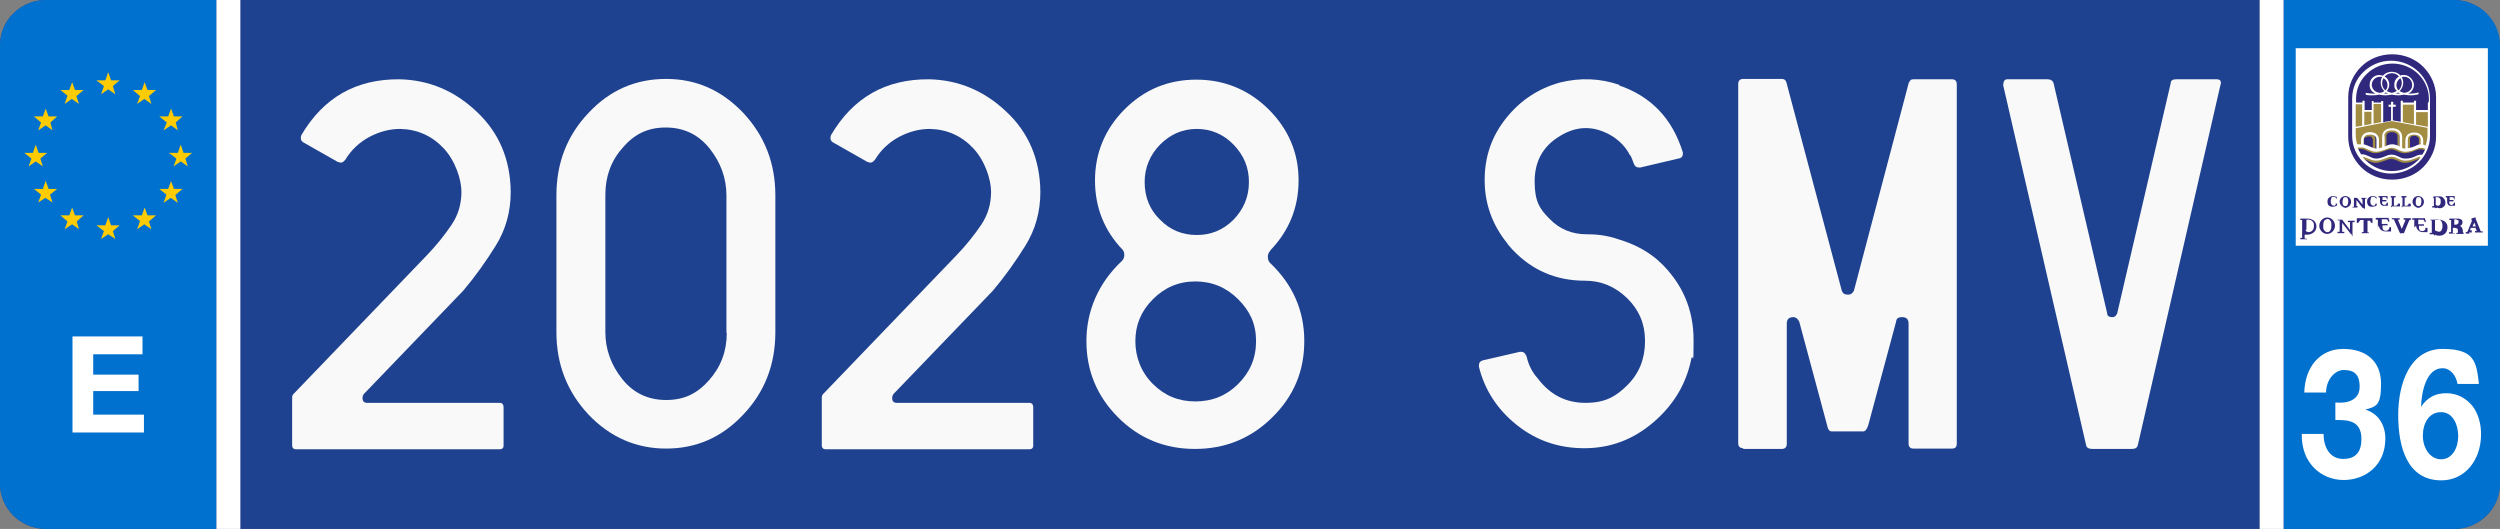 <?xml version="1.0" encoding="UTF-8"?>
<svg id="Capa_1" xmlns="http://www.w3.org/2000/svg" xmlns:xlink="http://www.w3.org/1999/xlink" version="1.1" viewBox="0 0 700 148.1">
  <rect x="0" y="0" width="700" height="148.1" fill="#808080" stroke="none"/>
  <!-- Generator: Adobe Illustrator 29.2.1, SVG Export Plug-In . SVG Version: 2.1.0 Build 116)  -->
  <defs>
    <style>
      .st0 {
        fill: none;
      }

      .st1 {
        fill: #1f4290;
      }

      .st2 {
        fill: #ffcb03;
      }

      .st3 {
        isolation: isolate;
      }

      .st4 {
        fill: #30287c;
      }

      .st5 {
        fill: #0071ce;
      }

      .st6 {
        fill: #fff;
      }

      .st7 {
        fill: #f9f9f9;
      }

      .st8 {
        fill: #a18c42;
      }
    </style>
  </defs>
  <g id="Recorte">
    <path class="st1" d="M700,135.4c0,7-5.8,12.7-12.9,12.7H12.9c-7.1,0-12.9-5.7-12.9-12.7V12.7C0,5.7,5.8,0,12.9,0h674.1c7.1,0,12.9,5.7,12.9,12.7v122.7h0Z"/>
  </g>
  <path id="Recorte1" data-name="Recorte" class="st5" d="M60.6,148.1H12.9c-7.1,0-12.9-5.7-12.9-12.7V12.7C0,5.7,5.8,0,12.9,0h47.7v148.1Z"/>
  <path id="Recorte2" data-name="Recorte" class="st5" d="M639.4,148.1h47.7c7.1,0,12.9-5.7,12.9-12.7V12.7c0-7-5.8-12.7-12.9-12.7h-47.7v148.1Z"/>
  <rect class="st6" x="60.6" width="6.7" height="148.1"/>
  <rect class="st6" x="632.7" width="6.7" height="148.1"/>
  <g>
    <rect class="st0" x="17.7" y="94.2" width="47" height="29.9"/>
    <g class="st3">
      <path class="st6" d="M20.3,94.2h19.6v5h-13.8v5.7h12.7v4.6h-12.7v6.6h14.2v5h-20v-26.9Z"/>
    </g>
    <polygon class="st2" points="37.2 25.2 39.7 25.2 40.5 23 41.3 25.2 43.7 25.2 41.7 26.9 42.4 29.1 40.4 27.7 38.4 29.1 39.2 26.9 37.2 25.2"/>
    <polygon class="st2" points="44.6 32.6 47.1 32.6 47.9 30.4 48.7 32.6 51.1 32.6 49.2 34.3 49.8 36.5 47.9 35.1 45.8 36.5 46.7 34.3 44.6 32.6"/>
    <polygon class="st2" points="47.3 42.8 49.8 42.8 50.6 40.5 51.4 42.8 53.8 42.8 51.9 44.4 52.6 46.6 50.6 45.2 48.6 46.6 49.4 44.4 47.3 42.8"/>
    <polygon class="st2" points="44.6 52.9 47.1 52.9 47.9 50.7 48.7 52.9 51.1 52.9 49.1 54.6 49.8 56.8 47.8 55.4 45.8 56.8 46.6 54.5 44.6 52.9"/>
    <polygon class="st2" points="37.2 60.3 39.7 60.3 40.5 58.1 41.3 60.3 43.7 60.3 41.7 62 42.4 64.2 40.4 62.8 38.4 64.2 39.2 61.9 37.2 60.3"/>
    <polygon class="st2" points="27 63.1 29.5 63.1 30.3 60.8 31.1 63.1 33.5 63.1 31.6 64.7 32.3 66.9 30.3 65.6 28.3 66.9 29.1 64.7 27 63.1"/>
    <polygon class="st2" points="16.9 60.3 19.4 60.3 20.2 58.1 21 60.3 23.4 60.3 21.5 62 22.1 64.2 20.2 62.8 18.1 64.2 18.9 62 16.9 60.3"/>
    <polygon class="st2" points="9.5 52.9 12 52.9 12.8 50.6 13.6 52.9 16 52.9 14 54.5 14.7 56.7 12.7 55.4 10.7 56.7 11.5 54.5 9.5 52.9"/>
    <polygon class="st2" points="6.8 42.8 9.2 42.8 10 40.5 10.8 42.8 13.2 42.8 11.3 44.4 12 46.6 10 45.2 8 46.6 8.8 44.4 6.8 42.8"/>
    <polygon class="st2" points="9.5 32.6 12 32.6 12.8 30.4 13.6 32.6 16 32.6 14.1 34.3 14.7 36.5 12.8 35.1 10.7 36.5 11.5 34.3 9.5 32.6"/>
    <polygon class="st2" points="16.9 25.2 19.4 25.2 20.2 23 21 25.2 23.4 25.2 21.4 26.9 22.1 29.1 20.1 27.7 18.1 29.1 18.9 26.8 16.9 25.2"/>
    <polygon class="st2" points="27 22.5 29.5 22.5 30.3 20.2 31.1 22.5 33.5 22.5 31.6 24.1 32.3 26.4 30.3 25 28.3 26.4 29.1 24.1 27 22.5"/>
  </g>
  <rect class="st0" x="68.9" y="22.4" width="578.8" height="106.9"/>
  <rect class="st6" x="642.8" y="13.5" width="53.8" height="55.3"/>
  <g>
    <path class="st4" d="M657.5,28.5c0-.3,0-.8,0-1.3h0c0-3.3,1.4-6.3,3.6-8.5h0c2.2-2.2,5.3-3.5,8.7-3.5h0c3.4,0,6.5,1.3,8.7,3.5h0c2.2,2.2,3.6,5.2,3.6,8.5h0c0,.4,0,.9,0,1.3h0c0,.3,0,.9,0,1.6h0v2.5h0v2.7h0c0,.8,0,1.5,0,1.7h0c0,.4,0,.9,0,1.3h0c0,3.3-1.4,6.3-3.6,8.5h0c-2.2,2.2-5.3,3.5-8.7,3.5h0c-3.4,0-6.5-1.3-8.7-3.5h0c-2.2-2.2-3.6-5.2-3.6-8.5h0c0-.5,0-.9,0-1.3h0c0-.2,0-1.1,0-2.2h0c0-1.3,0-2.9,0-4.2h0v-1.3h0"/>
    <path class="st4" d="M675.5,56.5c0-.9.7-1.6,1.6-1.6h0c.9,0,1.6.7,1.6,1.6h0c0,.9-.7,1.6-1.6,1.7h0c-.8-.1-1.6-.9-1.6-1.7h0ZM676.6,55.5c0,.2-.2.5-.2,1h0c0,.4,0,.7.2.9h0c0,.2.3.3.6.3h0c.2,0,.4,0,.6-.3h0c0-.2.2-.5.2-.9h0c0-.4,0-.7-.2-1h0c0-.2-.3-.3-.6-.3h0c-.3,0-.5,0-.6.3h0Z"/>
    <path class="st4" d="M681.7,58.1h-.7c0,0,0,0,0,0h0c0,0,0,0,0-.2h0c0,0,0-.2.2-.2h.3v-.2h0v-2.1h0c0,0,0,0,0,0h-.2v-.2h0c0,0,0-.2.2-.2h1.6c.3,0,.7,0,1,.4h0c.3.3.6.7.6,1.2h0c0,.5,0,.9-.4,1.2h0c-.3.3-.6.5-1.1.5h0c-.2,0-.6,0-.8-.2h0c-.2.2-.3.2-.4.2h0ZM682.6,57.6c.2,0,.4,0,.5-.2h0c.2-.2.3-.4.3-1h0c0-.4,0-.7-.3-.9h0c-.2-.2-.4-.3-.7-.3h-.4v2.1c.1.2.4.3.6.3h0Z"/>
    <path class="st4" d="M655.1,56.5c0-.9.7-1.6,1.6-1.6h0c.9,0,1.6.7,1.6,1.6h0c0,.9-.7,1.6-1.6,1.7h0c-.8-.1-1.6-.9-1.6-1.7h0ZM656.1,55.5c0,.2-.2.5-.2,1h0c0,.4,0,.7.2.9h0c0,.2.3.3.6.3h0c.2,0,.4,0,.6-.3h0c0-.2.2-.5.2-.9h0c0-.4,0-.7-.2-1h0c0-.2-.3-.3-.5-.3h0c-.3,0-.5,0-.7.3h0Z"/>
    <path class="st4" d="M687.4,65.4s-.1,0,0,0h-1.5q0,0-.2,0h0c0,0,0,0,0-.2h0c0-.1,0-.2.2-.2h.4v-.3h0v-3.1h-.5c0,0,0,0,0-.2h0c0,0,0-.2,0-.2h0c0,0,.2,0,.3,0h2c.6,0,1,.2,1.2.4h0c.2.2.2.5.2.7h0c0,.5-.3.8-.8,1h0c.3,0,.5.2.6.4h0c.2.3.3.6.3.9h0v.5h0c0,0,.2,0,.2,0,0,0,0,0,0,0h0v.2h0s0,0,0,.2h-1.8c0,0,0,0-.2,0h0c0-.2,0-.3,0-.3h.2c0,0,.2,0,.2,0h0v-.7c0-.2,0-.4-.2-.5h0c0,0-.3-.2-.7-.2h-.5v1.5h.5c0,0,0,0,0,.3h0c0,0,0,0,0,0h0q0,0,0,0h0ZM687.4,65.1h0ZM687.3,62.9h.4c0,0,.3,0,.4-.2h0c.2,0,.3-.3.3-.6h0c0-.2,0-.4-.2-.5h0c-.2,0-.4-.2-.8-.2h-.2v1.5h0ZM685.9,61.3h0Z"/>
    <path class="st4" d="M681.4,65.6h-1.1c0,0,0,0,0,0h0c0,0,0,0,0-.2h0c0,0,0-.2.2-.2h.4s0,0,0-.3h0v-3.2h-.4c0,0,0,0,0,0h0v-.2h0c0,0,0,0,.2,0h2.3c.5,0,1,.2,1.5.5h0c.5.4.8.9.8,1.6h0c0,.7-.2,1.3-.6,1.7h0c-.4.4-.9.7-1.6.7h0c-.4,0-.8,0-1.2-.3h0v.2h0c-.1,0-.2,0-.3,0h0ZM682.7,64.9c.3,0,.6,0,.8-.3h0c.2-.2.4-.6.4-1.4h0c0-.6-.2-1.1-.4-1.4h0c-.3-.3-.6-.4-1.1-.4h0c-.4,0-.6,0-.6,0h0v3c0,.2.5.4.9.4h0Z"/>
    <path class="st4" d="M645.9,67h-1.6q0,0-.2,0h0c0,0,0,0,0-.2h0c0,0,0-.2,0-.2h.5v-.3h0v-4.7h-.5c0,0,0,0,0-.2h0c0,0,0-.2,0-.2h0c0,0,0,0,.2,0h1.8c.8,0,1.5.3,1.9.7h0c.4.4.6,1,.6,1.5h0c0,.7-.3,1.3-.8,1.7h0c-.5.4-1.1.6-1.7.6h0c-.3,0-.4,0-.6,0h-.2v1.1h.5c0,0,0,0,0,.2h0c0,0,0,.2,0,.2h0c.3.1.2.1.1.1h0ZM645.6,64.3c0,.2,0,.4.2.5h0c0,0,.3.2.6.2h0c.5,0,.8-.2,1.1-.5h0c.3-.3.4-.8.4-1.3h0c0-.4,0-.8-.4-1.2h0c-.3-.3-.6-.5-1-.5h-.7v2.8h-.2Z"/>
    <path class="st4" d="M649.4,63.2c0-1.2,1-2.3,2.2-2.3h0c1.2,0,2.2,1,2.2,2.3h0c0,1.2-1,2.3-2.2,2.3h0c-1.2,0-2.2-1.1-2.2-2.3h0ZM650.8,61.8c-.2.3-.3.8-.3,1.4h0c0,.6,0,1,.3,1.3h0c.2.3.5.5.9.5h0c.4,0,.6-.2.8-.5h0c.2-.3.3-.8.3-1.3h0c0-.6,0-1.1-.3-1.4h0c-.2-.3-.5-.5-.8-.5h0c-.4.1-.7.2-.9.5h0Z"/>
    <path class="st4" d="M652.1,57.6c-.3-.3-.4-.7-.4-1.1h0c0-.4,0-.8.4-1.1h0c.3-.3.6-.5,1.1-.5h0c.2,0,.5,0,.9.2h.2s0,0,0,0h0q0,0,0,.2h0v.6c0,0,0,0,0,0h0c0,0,0,.2,0,.2h0c0,0,0-.2,0-.3h0c-.2-.5-.5-.7-1-.7h0c-.3,0-.4,0-.5.3h0c0,.2-.2.5-.2.8h0c0,.4,0,.7.2,1h0c.2.3.4.4.7.4h0c.2,0,.4,0,.5-.4h0c0,0,0-.2,0-.2h0c0,0,.2,0,.2,0h0c0,0,.2,0,.2,0h0c0,0,0,.2,0,.2h0c0,.2,0,.3-.3.5h0c-.2,0-.5.2-1,.2h0c-.5,0-.9-.2-1.2-.5h0ZM654.2,55.3h0Z"/>
    <path class="st4" d="M661.7,58.2c0,0,0,0-.2,0h0l-1.7-2.2v1.7h.3c0,0,0,0,0,.2h0v.2h-1.4q0-.2,0-.2h.4v-1.7c0-.3,0-.5,0-.6h0c0,0,0,0,0,0h0s0,0,0,0h0v-.2h0s0,0,0,0h.9l1.5,1.9v-1.5h-.3c0,0,0,0,0-.2h0v-.2h1.4v.2h0q0,0,0,0h-.4v2.7h0c-.1,0-.1.2-.2.2h0ZM659.6,57.8h0Z"/>
    <path class="st4" d="M663.2,57.6c-.3-.3-.4-.7-.4-1.1h0c0-.4,0-.8.4-1.1h0c.3-.3.6-.5,1.1-.5h0c.2,0,.5,0,.9.2h.2s0,0,0,0h0q0,0,0,.2h0v.6c0,0,0,0,0,0h0c0,0,0,.2,0,.2h0c0,0,0-.2,0-.3h0c-.2-.5-.5-.7-1-.7h0c-.3,0-.4,0-.5.3h0c0,.2-.2.5-.2.8h0c0,.4,0,.7.2,1h0c.2.3.4.4.7.4h0c.2,0,.4,0,.5-.4h0c0,0,0-.2,0-.2h0c0,0,.2,0,.2,0h0c0,0,.2,0,.2,0h0c0,0,0,.2,0,.2h0c0,.2,0,.3-.3.5h0c-.2,0-.5.2-1,.2h0c-.6,0-1-.2-1.2-.5h0ZM665.2,55.3h0Z"/>
    <path class="st4" d="M666.4,56.8v-1.5h-.2c0,0-.2,0-.2-.2h0c0,0,0-.2,0-.2h2.5c0,.2,0,.3,0,.5h0v.2h0v.2h0s0,0-.2,0h0q0,0,0,0h0c0,0,0-.3,0-.3-.2-.3-.3-.3-.4-.3h-.8v.8h.9c0,0,.2,0,.2,0h0c0,0,0,0,0,.2h0c0,0,0,.2-.2.2h-1v.2c0,.3,0,.5.2.6h0c0,0,.2.2.5.2h0c.2,0,.4-.2.5-.4h0l.2-.3s0,0,0,0h0c0,0,0,0,.2,0h0v.7h0v.2h0c0,0,0,0,0,0h0c0,0,0,0-.2,0h0c-.2,0-.4,0-.7,0h0c-.7.2-1.3-.4-1.3-1.1h0Z"/>
    <path class="st4" d="M669.7,58h-.2v-.2h0s0,0,0-.2h.2v-.4h0v-1.9h-.3c0,0,0,0,0-.2h0c0,0,0,0,0-.2h0s0,0,.2,0h1.2s0,0,0,.2h0c0,0,0,.2-.2.2h-.3v.2h0v2.1h0c0,0,.5,0,.5,0,.2,0,.3,0,.6-.4h0v-.2c0,0,.2,0,.2,0h0s0,0,.2,0h0c0,0,.2,0,.2,0h0v.2h0v.2c0,.2,0,.3,0,.4h0c0,0,0,0,0,0h-2.3v.2Z"/>
    <path class="st4" d="M672.7,58h-.2v-.2h0s0,0,0-.2h.2v-.4h0v-1.9h-.3c0,0,0,0,0-.2h0c0,0,0,0,0-.2h0s0,0,.2,0h1.2s0,0,0,.2h0c0,0,0,.2-.2.2h-.3v.2h0v2.1h0c0,0,.5,0,.5,0,.2,0,.3,0,.6-.4h0v-.2c0,0,.2,0,.2,0h0s0,0,.2,0h0c0,0,.2,0,.2,0h0v.2h0v.2c0,.2,0,.3,0,.4h0c0,0,0,0,0,0h-2.3v.2Z"/>
    <path class="st4" d="M685.2,56.8v-1.5h-.2c0,0-.2,0-.2-.2h0c0,0,0-.2,0-.2h2.5c0,.2,0,.3,0,.5h0v.2h0v.2h0s0,0-.2,0h0q0,0,0,0h0c0,0,0-.3,0-.3-.2-.3-.3-.3-.4-.3h-.8v.8h.9c0,0,.2,0,.2,0h0c0,0,0,0,0,.2h0c0,0,0,.2-.2.2h-1v.2c0,.3,0,.5.2.6h0c0,0,.2.2.5.2h0c.2,0,.4-.2.5-.4h0l.2-.3s0,0,0,0h0c0,0,0,0,.2,0h0v.7h0v.2h0c0,0,0,0,0,0h0c0,0,0,0-.2,0h0c-.2,0-.4,0-.7,0h0c-.8.2-1.3-.4-1.3-1.1h0Z"/>
    <path class="st4" d="M658.5,65.6c0,0-.2,0-.2,0h0l-2.5-3.2v2.5q0,0,0,0h0c0,0,.2,0,.4,0h0q0,0,.2,0h0c0,0,0,.2,0,.2h0v.2h0q0,0-.2,0h-1.7v-.2h0q0-.2,0-.2h.6v-2.4c0-.4,0-.7,0-.8h0q0,0-.2,0h-.2s0,0-.2,0h0v-.2h0s0,0,0,0h1.3l2.2,2.9v-2.2q0,0,0,0h0c0,0-.2,0-.4,0h0q0,0-.2,0h0c0,0,0-.2,0-.2h0v-.2h0q0,0,.2,0h1.7v.2h0q0,.2,0,.2h-.6v3.8h0v.2h0q-.1-.2-.2-.2h0Z"/>
    <path class="st4" d="M661.3,65.4s0,0,0-.2h0v-.2h0q0,0,.2,0h.3v-.3h0v-3.1h0c0,0-.5,0-.5,0h-.4l-.6.8h-.2q0,0-.2,0h0s0,0,0-.2h0c0,0,0-.2,0-.5h0c0-.2,0-.3,0-.4h0c0,0,0-.2.2-.2h2c.4,0,1.8,0,2,0h0c0,0,.2,0,.2,0h0q0,0,0,.2h0v.3c0,.2,0,.3,0,.4h0v.2h0v.2h0c0,0,0,0-.2,0h0c0,0-.2,0-.2,0h0c0,0-.3-.6-.3-.6h0q0,0,0,0h-.7v3.3h0c0,0,0,0,0,0h.4s0,0,0,0h0v.2s0,0,0,0h-1.9c0,0-.1,0-.2,0h0c.1,0,0,0,0,0h0ZM661.4,65.3h0Z"/>
    <path class="st4" d="M665.8,63.7v-2.2h-.4c-.2,0-.3-.2-.2-.3h0c0,0,0-.2.2-.2h2.8c.4,0,.5,0,.6,0h0c0,.3,0,.4.2.6h0v.3h0v.2h0s0,0,0,0h0q0,0-.2,0h0c0,0-.2-.3-.2-.3,0-.2-.2-.3-.3-.4h0c0,0-.2,0-.3,0h-1.1v1.3h1.3c0,0,.2,0,.3,0h0q0,0,0,.2h0v.2h0s0,0-.2,0h-1.2c0,0,0,0,0,0h0v.3c0,.4,0,.7.2.9h0c0,.2.4.3.8.3h0c.3,0,.7-.2.8-.5h0l.2-.5q0,0,0,0h0c0,0,0,0,.2,0h0s0,0,.2,0h0v.2h0v.8c0,0,0,0,0,0h0c0,.2,0,.2,0,.2h0s0,0,0,0h0c0,0-.2,0-.3,0h0c-.3,0-.6,0-1,0h0c-1.3.1-2.1-.7-2.1-1.7h0ZM669,62h0Z"/>
    <path class="st4" d="M672.1,65.4h0q0-.2-.2-.3h0l-1.5-3.4c0-.2-.2-.3-.3-.3h-.2c0,0,0,0-.2,0h0c0,0,0-.2,0-.3h0q0,0,.2,0h1.8q0,0,.2,0h0c0,0,0,0,0,.2h0c0,0,0,.2,0,.2h-.5c0,0,0,0,0,0h0l1.1,2.6,1-2.4h0c0,0,0-.2,0-.2h0c0,0-.2,0-.3,0h-.2c0,0,0,0,0-.2h0q0,0,0-.2h0c0,0,0,0,.2,0h0c.2,0,.7,0,.8,0h.9c0,0,.2,0,.2.2h0s0,0,0,.2h0q0,0-.2,0h0c0,0-.2,0-.4.4h0l-1.4,3.4h0s0,0,0,0h0c0,0,0,0-.2,0h0c-.4,0-.5,0-.5,0h0Z"/>
    <path class="st4" d="M676,63.7v-2.2h-.4q0,0-.2,0h0c0,0,0,0,0-.2h0c0,0,0-.2.2-.2h2.8c.4,0,.5,0,.6,0h0c0,.3,0,.4.2.6h0v.3h0v.2h0s0,0,0,0h0q0,0-.2,0h0c0,0-.2-.3-.2-.3,0-.2-.2-.3-.3-.4h0c0,0-.2,0-.3,0h-1.1v1.3h1.3c0,0,.2,0,.3,0h0q0,0,0,.2h0v.2h0s0,0-.2,0h-1.2c0,0,0,0,0,0h0v.3c0,.4,0,.7.2.9h0c0,.2.4.3.8.3h0c.3,0,.7-.2.8-.5h0v-.4q0,0,.2,0h0c0,0,0,0,.2,0h0s0,0,.2,0h0v.2h0v.8c0,0,0,0,0,0h0c0,0,0,0,0,.2h0s0,0,0,0h0c0,0-.2,0-.3,0h0c-.3,0-.6,0-1,0h0c-1.1,0-1.8-.8-1.9-1.8h0ZM675.7,61.1h0Z"/>
    <path class="st4" d="M691.5,65.4h-.9c0,0-.2,0-.2-.2h0s0,0,0-.2h0q0,0,.2,0h0c0,0,.3,0,.4-.4h0l1.2-2.9h-.2c0,0,0,0,0-.2h0s0,0,0-.2h0c0,0,0-.2.2-.2h0l.8-.2h.2q0,0,0,0h0s0,0,0,0h0v.2h0v.2h0l1.3,3.2c0,.2.2.3.3.3h.2c0,0,0,0,.2,0h0c0,0,0,.2,0,.3h0q0,0-.2,0h-1.8q0,0-.2,0h0c0,0,0,0,0-.2h0c0-.1,0-.2,0-.2h.5c0,0,0,0,0,0h0l-.3-.7c0,0,0-.2,0-.2h-1.4s0,.1,0,.1h0l-.2.6h0s0,0,0,0h0c0,0,.2,0,.3,0h.2v.2h0c0,0,0,0,0,.2h0q0,0,0,.2h0c0,0,0,0-.2,0h0c0,0-.5,0-.6,0h0ZM693.3,63.5h0l-.5-1.2-.5,1.1h0c0,0,0,0,.2,0h.8Z"/>
    <path class="st8" d="M676,41.5c-.4,0-.8.3-1.2.4v-3c0-.2,0-.4.3-.6.2-.2.5-.3.8-.3s.7,0,1,.3.4.4.4.6v1.8h.6v-1.8c0-.5-.3-.8-.7-1.1-.4-.2-.8-.4-1.3-.4s-.9,0-1.2.4c-.3.2-.6.6-.6,1v3.1h0-.7c-.7,0-1.2-.2-1.9-.5-.6-.3-1.3-.6-2.1-.6s-1.3.3-2.1.6c-.7.3-1.5.5-2.2.5s-.3,0-.5,0h.5v-3.1c0-.4-.2-.8-.6-1-.3-.2-.8-.4-1.2-.4s-.9,0-1.3.4c-.4.2-.7.6-.7,1.1v1.8h.6v-1.6c0-.2,0-.4.4-.6.3-.2.6-.3,1-.3s.6,0,.8.3.3.4.3.6v3c-.4,0-.9-.3-1.3-.5-.7-.3-1.3-.6-2-.6s-.6,0-.9,0c-.3,0-.6,0-.6,0l.2.7s.3,0,.6,0c.3,0,.7,0,.8,0,.5,0,1.1.3,1.7.6.7.3,1.4.6,2.2.6s1.7-.3,2.5-.6c.7-.3,1.4-.5,1.8-.5.6,0,1.2.2,1.8.5s1.3.6,2.1.6,2-.3,2.6-.6c.7-.3,1.2-.5,1.7-.5s.7,0,1,.2c0,0,.2,0,.3,0h0l.3-.6s-.7-.4-1.7-.4-1.1.3-1.7.5ZM675.9,44.4c-.7.3-1.4.5-2.4.5s-1.2-.2-1.9-.5c-.6-.3-1.3-.6-2.1-.6s-1.3.3-2.1.6c-.7.3-1.5.5-2.2.5s-1.3-.3-1.9-.6c-.7-.3-1.3-.6-2-.6v.7c.5,0,1.1.3,1.7.6.7.3,1.4.6,2.2.6s1.7-.3,2.5-.6c.7-.3,1.4-.5,1.8-.5.6,0,1.2.2,1.8.5s1.3.6,2.1.6,2-.3,2.6-.6c.7-.3,1.2-.5,1.7-.5,0-.3.4-.7.4-.7h-.4c-.5,0-1.1.3-1.8.6ZM671.2,41h.7v-3.1h0c0,0,0-.5-.3-.9s-.9-.7-1.9-.7-1.6.4-1.9.8c-.3.4-.3.9-.3.9h0v3h.7v-3c0,0,0-.3.2-.5s.5-.5,1.3-.5,1.2.3,1.4.5.2.5.2.5h0v3h-.1ZM661.4,39.6l.5-1.8,1-.5,1.6.2,1,.7.2,3.1v.4c0,0,.5,0,.5,0l1.1-.4v-3.3c0,0,.7-1.9,2.4-1.9s2.5,1.1,2.5,1.9v3.5c0,0,1.6.4,1.6.4v-2.8c0,0,.5-1.1.5-1.1l1.5-.6,1.5.3.8,1.2v1.6c0,0,1.6.6,1.6.6l.5-2.8-.2-2.7v-4.5h-3.8v-2.2h-3.7v5.3l-2.8-.4-2.7.6v-5.5h-2.7v2h-2.5v-2h-2.4c0-.1,0,2.7,0,2.7v7.1l.6,2.4,1.6-.4-.2-1.2Z"/>
    <path class="st6" d="M674.3,26.2c1-.4,1.6-1.4,1.6-2.5s-1.2-2.7-2.7-2.7-.7.1-1,.2c-.6-.7-1.5-1.1-2.5-1.1s-1.9.4-2.5,1.1c-.3-.1-.6-.2-1-.2-1.5,0-2.7,1.2-2.7,2.7s.7,2,1.6,2.5h-.7c-.7,0-1.4-.1-2-.2v.5c.5.2,1.2.2,2,.2s1.2-.1,1.8-.2c.5.1,1.1.2,1.7.2s1.2-.1,1.8-.2c.6.1,1.2.2,1.8.2s1.1-.1,1.6-.2c.6.1,1.2.2,1.9.2s1.5-.1,2.2-.3v-.5c-.7.2-1.4.3-2.1.3h-.8ZM672.1,21.9c.3.4.4.9.4,1.4,0,.8-.4,1.5-.9,2-.4-.4-.6-.9-.6-1.5s.4-1.5,1.1-1.9ZM667.4,21.9c.7.4,1.1,1.1,1.1,1.9s-.2,1.1-.6,1.5c-.6-.5-.9-1.2-.9-2s.2-1,.4-1.4ZM666.8,25.9h0c-.2,0-.3.1-.5.1s-.3-.1-.4-.1h0c0,.1,0,0,0,0-1-.2-1.8-1.1-1.8-2.2s1-2.2,2.2-2.2.5,0,.7.1c-.3.5-.4,1-.4,1.6,0,.9.4,1.7,1,2.3-.2.2-.5.4-.8.4h0ZM668,26.2h-.5c.2-.1.4-.2.5-.3.2.1.4.2.6.3h-.6ZM669.7,26c-.5-.1-1-.3-1.4-.5.4-.5.7-1.1.7-1.8,0-1-.5-1.8-1.3-2.3.5-.5,1.2-.9,2-.9s1.5.3,2,.9c-.8.5-1.3,1.3-1.3,2.3s.2,1.3.7,1.7c-.3.3-.8.5-1.4.6ZM671.5,26.2h-.7c.2-.1.5-.2.7-.3.2.1.3.2.5.3h-.5ZM673.7,25.9h0c-.2,0-.3.1-.5.1s-.2-.1-.4-.1h0c-.3-.1-.6-.2-.9-.4.6-.6,1-1.4,1-2.3s-.2-1.1-.4-1.6c.2-.1.5-.1.7-.1,1.2,0,2.2,1,2.2,2.2.1,1.1-.7,2-1.7,2.2h0ZM680.4,32.7c0-1.6,0-3.3,0-3.9h0c0-.4,0-.8,0-1.2,0-2.9-1.2-5.6-3.2-7.5s-4.7-3.1-7.7-3.1-5.7,1.2-7.7,3.1-3.2,4.6-3.2,7.5,0,.8,0,1.2h0c0,.3,0,1.1,0,2s0,2.7,0,3.9c0,1.1,0,2,0,2.1,0,.4,0,.8,0,1.2,0,2.9,1.2,5.6,3.2,7.5s4.7,3.1,7.7,3.1h0c3,0,5.7-1.2,7.7-3.1,2-1.9,3.2-4.6,3.2-7.5s0-.8,0-1.2c0-.6,0-2.4,0-4.1ZM676.9,45c-1.8,1.8-4.4,2.9-7.2,2.9s-5.3-1.1-7.2-2.9c-.3-.3-.7-.7-1-1.1.4,0,1,.3,1.6.5.7.3,1.4.6,2.2.6s1.7-.3,2.5-.6c.7-.3,1.4-.5,1.8-.5.6,0,1.2.2,1.8.5s1.3.6,2.1.6,2-.3,2.6-.6c.7-.3,1.2-.5,1.6-.5,0,.4-.4.8-.8,1.1ZM678.3,43.3h-.4c-.7,0-1.3.3-1.9.6-.7.3-1.4.5-2.4.5s-1.2-.2-1.9-.5c-.6-.3-1.3-.6-2.1-.6s-1.3.3-2.1.6c-.7.3-1.5.5-2.2.5s-1.3-.3-1.9-.6c-.7-.3-1.3-.6-2-.6h-.3c-.4-.6-.7-1.3-1-1.9,0,0,.3,0,.5,0,.3,0,.7,0,.8,0,.5,0,1.1.3,1.7.6.7.3,1.4.6,2.2.6s1.7-.3,2.5-.6c.7-.3,1.4-.5,1.8-.5.6,0,1.2.2,1.8.5s1.3.6,2.1.6,2-.3,2.6-.6c.7-.3,1.2-.5,1.7-.5s.7,0,1,.2c0,0,.2,0,.3,0h0c-.2.6-.5,1.2-.9,1.8ZM665.4,41.6c-.6,0-1.2-.3-1.9-.6-.6-.2-1.1-.5-1.7-.6v-1.2h0c0,0,0-.4.2-.8.2-.4.6-.7,1.6-.7h0c.9,0,1.3.3,1.6.6.2.3.2.7.2.8h0v2.5ZM667.6,38.2h0c0-.2,0-.6.3-1s.7-.7,1.8-.7h0c1.1,0,1.6.4,1.9.8.3.4.3.8.3.9h0v2.8h0c-.6-.3-1.3-.6-2.1-.6s-1.3.3-2.1.6v-2.8h0ZM674.2,39.1h0c0-.2,0-.5.2-.8s.6-.6,1.6-.6h0c1,0,1.4.4,1.6.7.2.3.2.7.2.8h0v1.2c-.6,0-1.2.3-1.8.6-.5.2-1.1.4-1.8.5v-2.4h0ZM679.5,40.8c-.2,0-.5-.2-1-.3v-1.2h0c0,0,0-.6-.3-1.1s-1-1.1-2.2-1.1h0c-1.1,0-1.8.4-2.1.9s-.4,1-.4,1.2h0v2.4c-.3,0-.6,0-.9-.2v-3.1h0c0-.2,0-.7-.4-1.3s-1.2-1.1-2.4-1.1h0c-1.3,0-2,.5-2.4,1-.4.6-.4,1.1-.4,1.3h0v3.1c-.3,0-.6.2-.9.2v-2.3h0c0-.3,0-.8-.4-1.3-.3-.5-1-.9-2.1-.9h0c-1.2,0-1.9.5-2.2,1.1-.3.5-.3,1.1-.3,1.1h0v1.2c-.2,0-.3,0-.5,0s-.5,0-.6,0c-.2-.8-.4-1.7-.4-2.7s0-.8,0-1.1h0v-.7l10.1-2,10,1.9c0,.3,0,.6,0,.8,0,.3,0,.7,0,1.1,0,1-.2,2-.5,2.9ZM659.7,29.2h1.7v6l-1.8.3c0-1.3,0-3.2,0-4.8,0-.5,0-1.1,0-1.5ZM662,35.1v-3.8h2v3.4l-2,.4ZM664.6,34.6v-5.5h2.1v5.1l-2.1.4ZM672.8,34.2v-4.9h3.1v5.5l-3.1-.6ZM679.8,35.5l-3.3-.6v-3.5h3.3v1.3c0,1,0,2,0,2.8ZM679.8,28.7h0c0,.4,0,1.2,0,2.1h-3.3v-2.6h-.6v.5h-3.1v-.5h-.6v5.9l-2.2-.4v-3.8h.8v-.6h-.7v-.8h-.6v.8h-.7v.6h.7v3.9l-2.2.4v-5.9h-.6v.4h-2.1v-.4h-.5v2.5h-2v-2.6h-.6v.5h-1.8c0-.4,0-.7,0-1,0-2.7,1.1-5.2,3-7,1.8-1.8,4.4-2.9,7.2-2.9s5.3,1.1,7.2,2.9c1.8,1.8,3,4.3,3,7,0,.3,0,.6-.1,1Z"/>
  </g>
  <g>
    <path class="st6" d="M654,112.7c2.8.3,6.7-.4,6.7-4.4s-2.1-4.7-4.5-4.7-4.9,2.7-4.9,6.3h-6.1c.2-7.2,4.4-12.2,10.9-12.2s10.6,3.5,10.6,9.8-1.5,6.3-4.4,7.2h0c3.5,1,5.6,4.2,5.6,8.1,0,7.4-5.5,11.6-11.7,11.6s-11.9-4.7-11.7-12.9h6.1c0,3.8,1.8,7,5.5,7s5.1-2.2,5.1-5.6c0-5.4-4.2-5.3-7.3-5.3v-4.9h.1Z"/>
    <path class="st6" d="M688.1,107.5c-.4-2.4-2-4.4-4.2-4.4-4.6,0-5.9,6.8-6,10.8h0c1.8-2.7,4.1-3.8,7.1-3.8s5.5,1.4,7.3,3.6c1.7,2.2,2.4,5.1,2.4,7.9,0,7.2-4.5,12.9-11.1,12.9-9.6,0-12.1-9.3-12.1-18.3s3.4-18.5,12.4-18.5,9.5,3.6,10.2,9.8h-6.1ZM678.4,122c0,3.3,1.9,6.6,5.1,6.6s4.8-3.3,4.8-6.5-1.5-6.7-4.8-6.7c-3.4,0-5.1,3.1-5.1,6.6Z"/>
  </g>
  <g>
    <path class="st7" d="M112,36.1c-2.8,0-5.6.7-8.5,2.2-2.8,1.5-5.1,3.6-6.8,6.4-.6.8-1.2,1-1.8.7-.2,0-.3,0-.4-.1l-9.5-5.4c-.7-.4-.9-1-.7-1.8,0,0,.1-.2.1-.3,6.2-10.5,15.3-15.7,27.5-15.6,8.2.2,15.4,3.2,21.6,9.1,6.2,5.8,9.4,13.3,9.5,22.4,0,5.6-1.4,10.6-4.2,15.1s-5.8,8.7-9.1,12.6l-27.9,29c-.2.4-.3.7-.3,1,0,.9.4,1.4,1.3,1.4h37.1c.7,0,1.1.4,1.1,1.3v10.6c0,.8-.4,1.1-1.1,1.1h-57c-.7,0-1.1-.4-1.1-1.1v-13.3h0c0-.5.1-.8.4-1.1l37.3-38.8c2.7-2.8,5-5.7,6.9-8.5,1.9-2.8,2.8-5.9,2.8-9.3s-1.7-8.7-5-12.2c-3.3-3.5-7.4-5.3-12.1-5.4Z"/>
    <path class="st7" d="M217.1,54.7v38.3c0,9.1-3,16.8-9,23.1-6,6.4-13.2,9.5-21.6,9.5s-15.7-3.2-21.7-9.5c-6-6.4-9-14.1-9-23.1v-38.3c0-9.1,3-16.8,9-23.1,6-6.4,13.2-9.5,21.7-9.5s15.6,3.2,21.6,9.5c6,6.4,9,14.1,9,23.1ZM203.4,93.2v-38.5c0-4.8-1.6-9.2-4.7-13.1-3.1-3.9-7.2-5.9-12.3-5.9s-8.8,1.9-12,5.6c-3.3,3.7-4.9,8.1-4.9,13.2v38.5c0,4.8,1.6,9.2,4.7,13.1,3.1,3.9,7.2,5.9,12.3,5.9s8.7-1.8,12-5.5c3.3-3.7,5-8.1,5-13.3Z"/>
    <path class="st7" d="M260.3,36.1c-2.8,0-5.6.7-8.5,2.2-2.8,1.5-5.1,3.6-6.8,6.4-.6.8-1.2,1-1.8.7-.2,0-.3,0-.4-.1l-9.5-5.4c-.7-.4-.9-1-.7-1.8,0,0,.1-.2.1-.3,6.2-10.5,15.3-15.7,27.5-15.6,8.2.2,15.4,3.2,21.6,9.1,6.2,5.8,9.4,13.3,9.5,22.4,0,5.6-1.4,10.6-4.2,15.1s-5.8,8.7-9.1,12.6l-27.9,29c-.2.4-.3.7-.3,1,0,.9.4,1.4,1.3,1.4h37.1c.7,0,1.1.4,1.1,1.3v10.6c0,.8-.4,1.1-1.1,1.1h-57c-.7,0-1.1-.4-1.1-1.1v-13.3h0c0-.5.1-.8.4-1.1l37.3-38.8c2.7-2.8,5-5.7,6.9-8.5,1.9-2.8,2.8-5.9,2.8-9.3s-1.7-8.7-5-12.2c-3.3-3.5-7.4-5.3-12.1-5.4Z"/>
    <path class="st7" d="M355.7,70.2c-.5.5-.7,1-.7,1.7s.2,1.4.7,1.8c6.3,6,9.5,13.3,9.5,21.8s-3,15.5-9,21.4c-6,5.9-13.2,8.8-21.6,8.8s-15.6-2.9-21.5-8.8c-5.9-5.9-8.9-13-8.9-21.4s3.3-16.2,9.9-22.4c.5-.5.7-1,.7-1.7s-.1-.9-.4-1.4c-5.2-5.4-7.8-11.9-7.8-19.5s2.8-14.4,8.3-19.9c5.6-5.6,12.3-8.3,20.1-8.3s14.6,2.8,20.2,8.3c5.6,5.6,8.4,12.2,8.4,19.9s-2.7,14.2-8,19.7ZM334.7,78.8c-4.7,0-8.6,1.7-11.9,5-3.3,3.3-4.9,7.2-4.9,11.7s1.6,8.7,4.9,12c3.3,3.3,7.2,4.9,11.9,4.9s8.7-1.6,12-4.9c3.3-3.3,5-7.2,5-12s-1.7-8.4-5-11.7c-3.3-3.3-7.3-5-12-5ZM335.1,36.1c-4,0-7.4,1.5-10.3,4.4-2.8,2.9-4.3,6.4-4.3,10.5s1.4,7.7,4.3,10.5c2.8,2.9,6.3,4.3,10.3,4.3s7.4-1.4,10.3-4.3c2.8-2.9,4.3-6.4,4.3-10.5s-1.4-7.5-4.3-10.5c-2.8-2.9-6.3-4.4-10.3-4.4Z"/>
    <path class="st7" d="M453.3,23.9c9.1,3.1,15,9.4,17.9,18.8v.3c0,.8-.4,1.3-1.3,1.4l-10.6,2.5h-.4c-.7,0-1.1-.3-1.4-1-.4-1.1-.7-1.9-1-2.4h-.1c-1.1-2.2-2.8-4-5-5.4-5-3-9.9-3-14.8.1-4.6,2.8-6.9,7-6.9,12.6s1.4,7.7,4.2,10.5c2.8,2.9,6.3,4.3,10.4,4.3s6.7.6,10.4,1.9c3.8,1.3,7.1,3.2,9.9,5.7,0,0,0,.2,0,.2,0,0,.1,0,.2,0,6.3,6,9.4,13.3,9.4,21.8s-.2,3.6-.6,5.1c-1.4,7.1-4.9,13-10.6,17.9-5.7,4.9-12.1,7.3-19.4,7.3s-13.5-2.2-18.9-6.5c-5.4-4.3-9-9.8-10.6-16.3v-.4c0-.8.4-1.2,1.1-1.4l10.4-2.4h.3c.7,0,1.2.4,1.4,1.1h.1c.5,2.4,1.5,4.5,3.2,6.4,3.4,4.5,7.8,6.8,13.3,6.8s8.5-1.7,11.8-5c3.3-3.3,4.9-7.4,4.9-12.2v-.3c0-4.6-1.7-8.6-5-11.8-3.4-3.3-7.3-4.9-11.8-4.9-8.1,0-14.8-2.9-20.2-8.6,0,0-.1,0-.1-.1-.7-.8-1.3-1.4-1.5-1.8-4.2-5.2-6.3-11.1-6.3-17.7s2-12.3,6-17.3c4-5,9-8.3,15.1-10,5.7-1.4,11.3-1.2,16.7.7Z"/>
    <path class="st7" d="M488.1,125.5c-.9,0-1.4-.5-1.4-1.4V23.5c0-.9.5-1.4,1.4-1.4h10.8c.7,0,1.1.3,1.3,1l15.5,58.3c.3.8.8,1.1,1.7,1.1s1.3-.4,1.7-1.1l15.4-58.4h.1c.2-.6.6-.8,1.1-.8h10.9c.8,0,1.3.5,1.3,1.4v100.6c0,.9-.4,1.4-1.3,1.4h-10.9c-.8,0-1.3-.5-1.3-1.4v-33.5h-.1c0,0,.1,0,.1-.1,0-1.2-.6-1.8-1.8-1.8s-1.6.4-1.7,1.3l-7.8,29c-.4,1.1-.8,1.7-1.4,1.7h-8.8c-.7,0-1.1-.6-1.3-1.7l-7.8-29c-.4-.8-.9-1.3-1.7-1.3-1.2,0-1.8.6-1.8,1.8v33.7c0,.9-.5,1.4-1.4,1.4h-10.8Z"/>
    <path class="st7" d="M620.7,22.2c1,0,1.4.6,1,1.7l-23.1,100.7c-.2.8-.7,1.1-1.7,1.1h-11.1c-1,0-1.6-.4-1.7-1.1l-23.2-100.7c0-1.1.4-1.7,1.1-1.7h11.3c.9,0,1.5.4,1.7,1.1l15,64.4c0,.8.6,1.1,1.4,1.1s1-.3,1.4-1l15-64.5c0-.8.6-1.1,1.5-1.1h11.3Z"/>
  </g>
</svg>